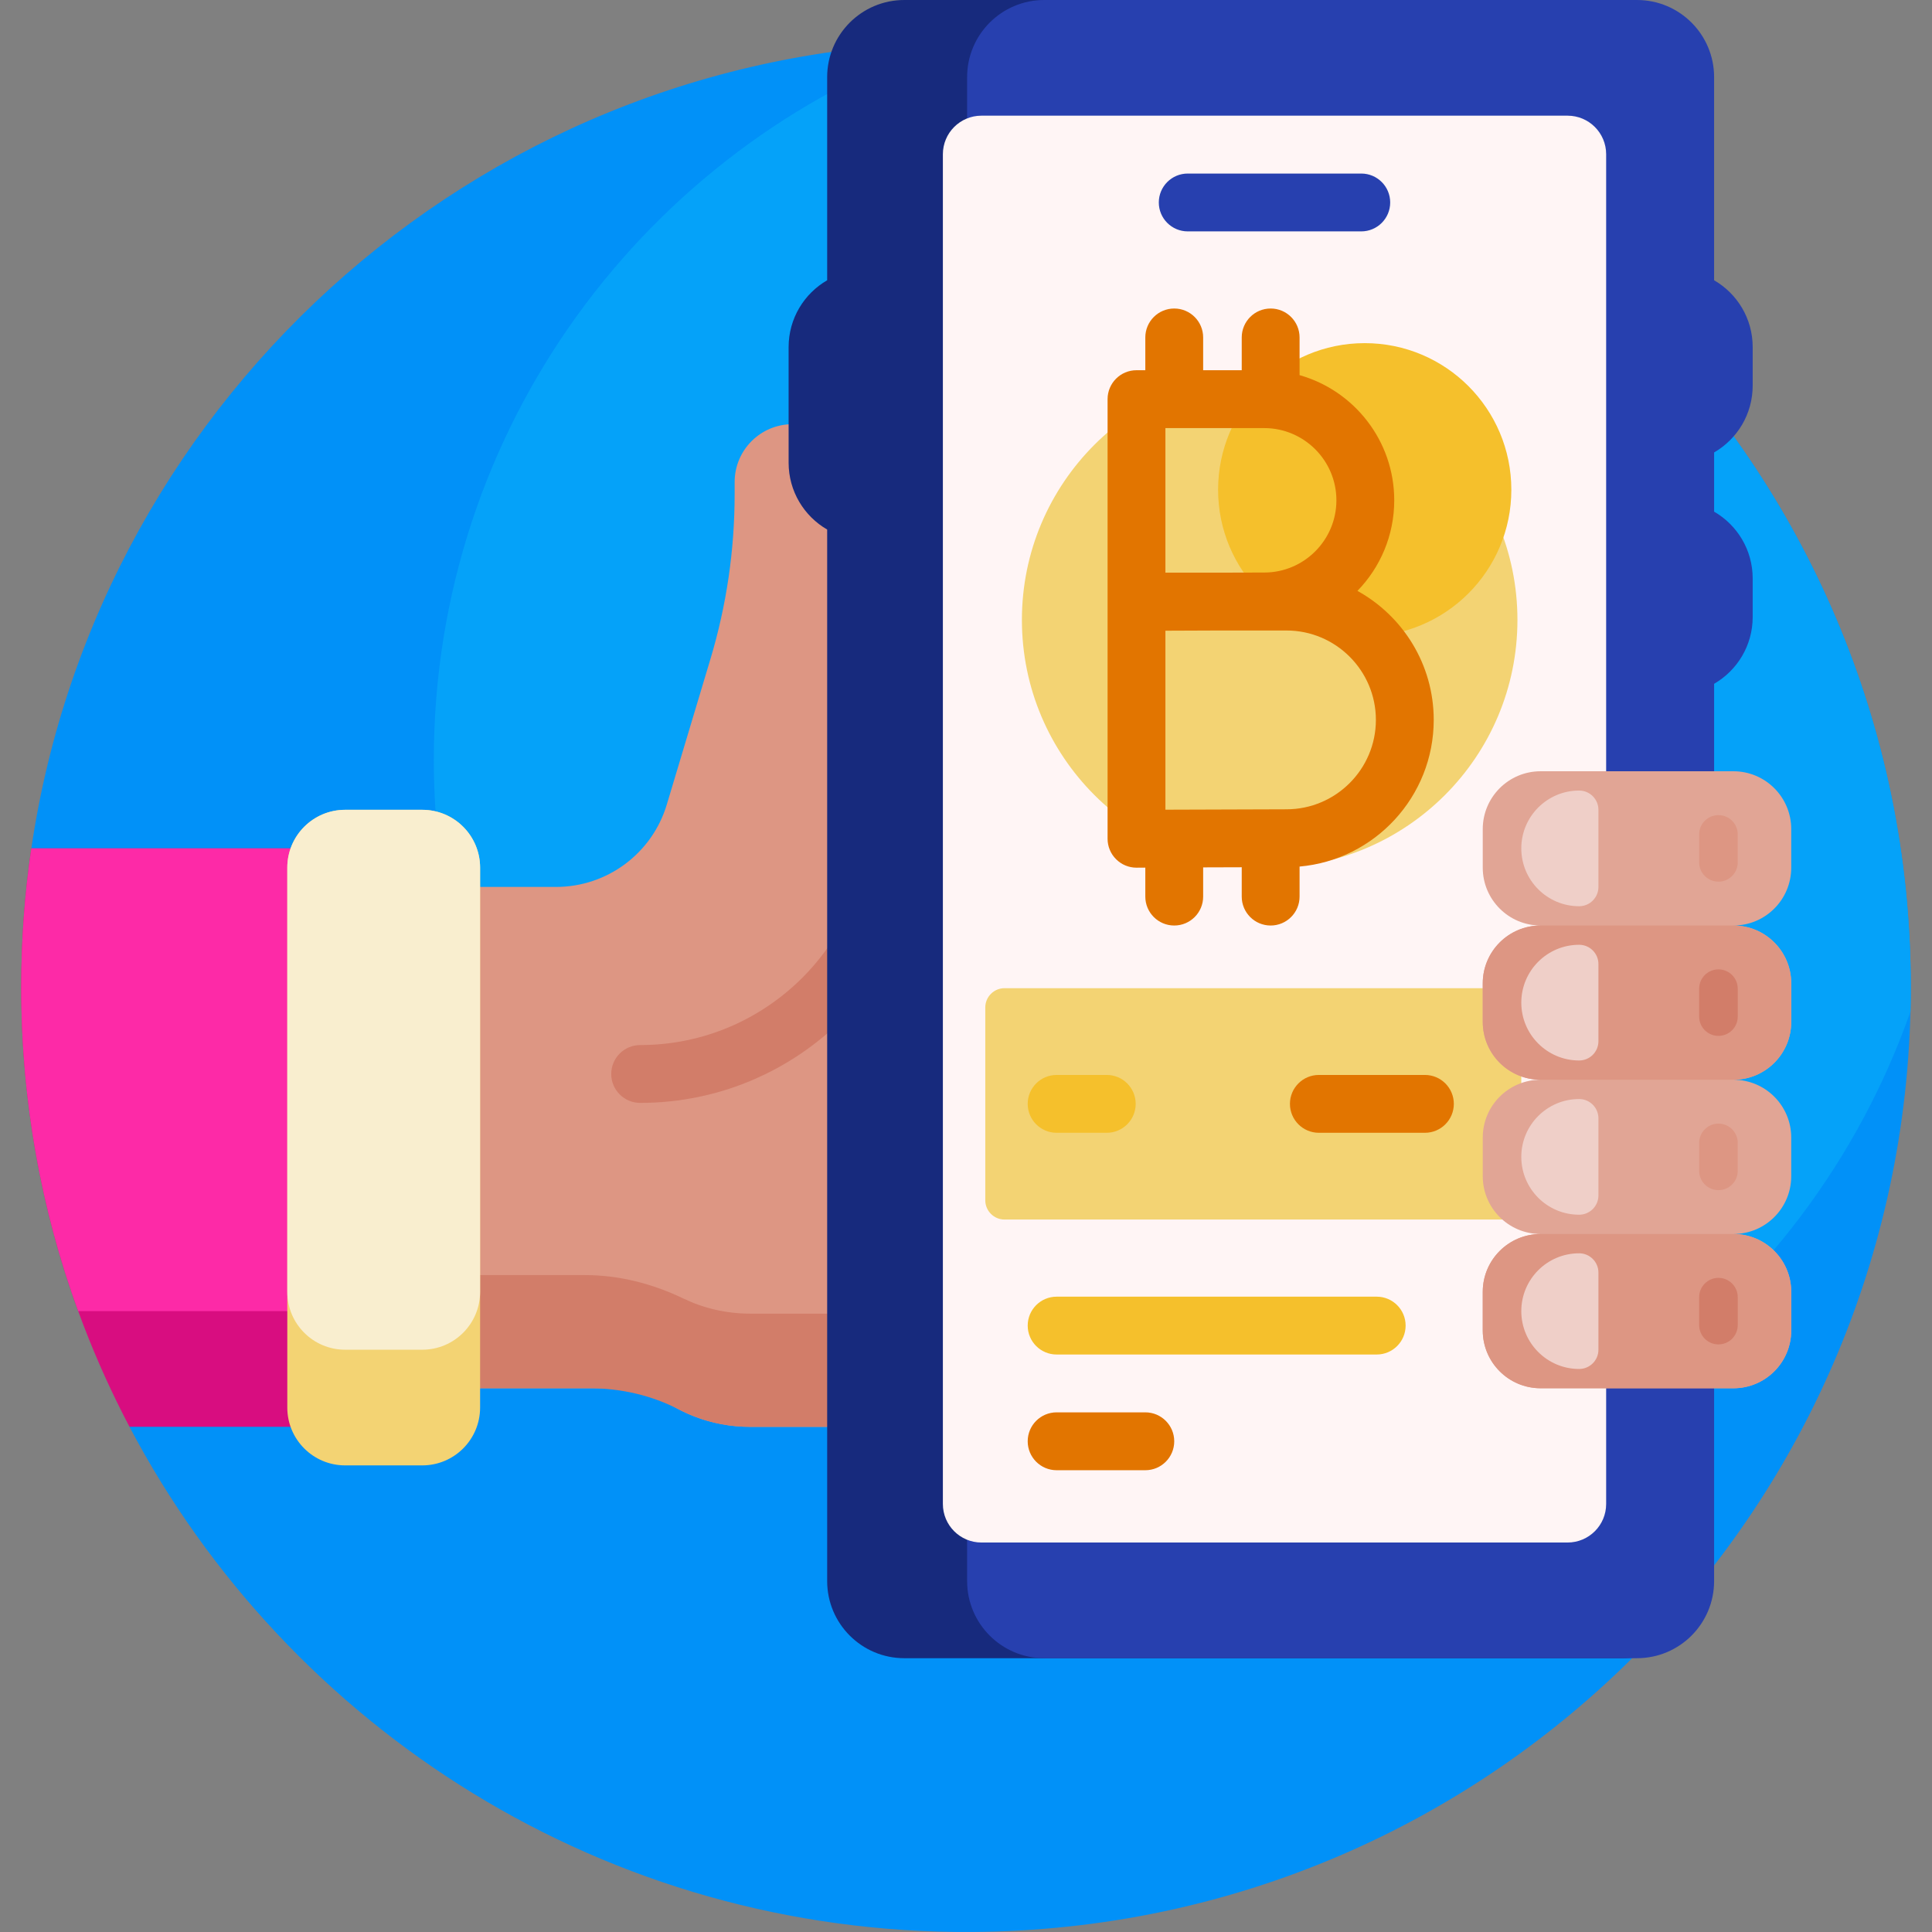 <svg width="64" height="64" viewBox="0 0 64 64" fill="none" xmlns="http://www.w3.org/2000/svg">
<rect x="0" y="0" width="64" height="64" fill="#808080" stroke="none"/>
<g clip-path="url(#clip0_921_7493)">
<path d="M63.297 32.635C63.334 49.914 49.478 63.892 32.199 63.999C20.088 64.074 9.559 57.27 4.29 47.265V31.356C4.29 29.56 2.834 28.104 1.038 28.104C3.262 12.999 16.277 1.405 32 1.405C49.263 1.405 63.261 15.381 63.297 32.635Z" fill="#0191F8"/>
<path d="M63.297 32.703C63.297 32.971 63.294 33.239 63.287 33.507C59.846 43.306 50.512 50.331 39.537 50.331C25.638 50.331 14.371 39.064 14.371 25.166C14.371 14.191 21.397 4.857 31.196 1.415C31.463 1.409 31.731 1.405 32 1.405C49.285 1.405 63.297 15.417 63.297 32.703Z" fill="#05A2F9"/>
<path d="M30.723 31.936H28.679V47.266H24.846C23.551 47.266 22.367 46.783 21.467 45.988H9.517V29.381H18.418C20.111 29.381 21.603 28.271 22.089 26.65L23.534 21.832C24.066 20.061 24.336 18.222 24.336 16.373V15.968C24.336 14.91 25.194 14.052 26.252 14.052H30.723V31.936H30.723Z" fill="#DD9683"/>
<path d="M22.636 43.014C23.305 43.336 24.055 43.516 24.846 43.516H28.679V47.266H24.846C24 47.266 23.202 47.06 22.499 46.695C21.584 46.221 20.564 45.988 19.534 45.988H9.517V42.239H19.381C20.512 42.239 21.616 42.525 22.636 43.014ZM30.723 27.018C30.723 26.489 30.294 26.06 29.765 26.06C29.235 26.06 28.806 26.489 28.806 27.018C28.806 31.209 25.397 34.619 21.206 34.619C20.677 34.619 20.248 35.048 20.248 35.577C20.248 36.106 20.677 36.535 21.206 36.535C26.453 36.535 30.723 32.266 30.723 27.018Z" fill="#D27D69"/>
<path d="M12.072 30.02V45.349C12.072 46.407 11.214 47.265 10.156 47.265H4.29C1.999 42.916 0.703 37.96 0.703 32.703C0.703 31.14 0.817 29.605 1.038 28.104H10.156C11.214 28.104 12.072 28.962 12.072 30.02Z" fill="#D80D80"/>
<path d="M12.072 30.02V41.517C12.072 42.575 11.214 43.433 10.156 43.433H2.591C1.369 40.086 0.703 36.472 0.703 32.703C0.703 31.14 0.817 29.605 1.038 28.104H10.156C11.214 28.104 12.072 28.962 12.072 30.02Z" fill="#FD2AA7"/>
<path d="M13.988 48.543H11.433C10.375 48.543 9.517 47.685 9.517 46.627V28.742C9.517 27.684 10.375 26.826 11.433 26.826H13.988C15.046 26.826 15.904 27.684 15.904 28.742V46.627C15.904 47.685 15.046 48.543 13.988 48.543Z" fill="#F3D373"/>
<path d="M13.988 44.711H11.433C10.375 44.711 9.517 43.853 9.517 42.794V28.742C9.517 27.684 10.375 26.826 11.433 26.826H13.988C15.046 26.826 15.904 27.684 15.904 28.742V42.794C15.904 43.853 15.046 44.711 13.988 44.711Z" fill="#F9EECF"/>
<path d="M56.287 2.555V52.375C56.287 53.786 55.143 54.93 53.732 54.93H29.956C28.545 54.93 27.401 53.786 27.401 52.375V17.542C26.638 17.101 26.124 16.275 26.124 15.329V11.497C26.124 10.551 26.638 9.726 27.401 9.284V2.555C27.401 1.144 28.545 0 29.956 0H53.732C55.143 0 56.287 1.144 56.287 2.555Z" fill="#172A7D"/>
<path d="M56.782 14.988V16.949C57.546 17.39 58.06 18.216 58.06 19.162V20.439C58.06 21.385 57.546 22.21 56.782 22.652V52.375C56.782 53.786 55.639 54.93 54.227 54.93H34.592C33.181 54.93 32.037 53.786 32.037 52.375V2.555C32.037 1.144 33.181 0 34.592 0H54.227C55.639 0 56.782 1.144 56.782 2.555V9.284C57.546 9.726 58.06 10.551 58.06 11.497V12.774C58.06 13.72 57.546 14.546 56.782 14.988Z" fill="#2740AF"/>
<path d="M51.928 51.098H32.511C31.806 51.098 31.234 50.526 31.234 49.82V5.11C31.234 4.404 31.806 3.832 32.511 3.832H51.928C52.634 3.832 53.206 4.404 53.206 5.11V49.82C53.206 50.526 52.634 51.098 51.928 51.098Z" fill="#FFF5F5"/>
<path d="M45.094 7.665H39.345C38.816 7.665 38.387 7.236 38.387 6.707C38.387 6.178 38.816 5.749 39.345 5.749H45.094C45.623 5.749 46.052 6.178 46.052 6.707C46.052 7.236 45.623 7.665 45.094 7.665Z" fill="#2740AF"/>
<path d="M42.06 12.327C37.527 12.327 33.852 16.002 33.852 20.535C33.852 25.068 37.527 28.743 42.06 28.743C46.593 28.743 50.267 25.068 50.267 20.535C50.267 16.002 46.593 12.327 42.06 12.327ZM50.395 39.761V33.373C50.395 33.021 50.109 32.735 49.756 32.735H33.277C32.925 32.735 32.639 33.021 32.639 33.373V39.761C32.639 40.113 32.925 40.399 33.277 40.399H49.756C50.109 40.399 50.395 40.113 50.395 39.761Z" fill="#F3D373"/>
<path d="M45.208 11.367C42.526 11.367 40.351 13.541 40.351 16.224C40.351 18.906 42.526 21.081 45.208 21.081C47.891 21.081 50.065 18.906 50.065 16.224C50.065 13.541 47.891 11.367 45.208 11.367Z" fill="#F5C02C"/>
<path d="M34.044 36.567C34.044 36.038 34.473 35.609 35.002 35.609H36.663C37.192 35.609 37.621 36.038 37.621 36.567C37.621 37.096 37.192 37.525 36.663 37.525H35.002C34.473 37.525 34.044 37.096 34.044 36.567ZM45.605 42.954H35.002C34.473 42.954 34.044 43.383 34.044 43.912C34.044 44.441 34.473 44.87 35.002 44.87H45.605C46.134 44.87 46.563 44.441 46.563 43.912C46.563 43.383 46.134 42.954 45.605 42.954Z" fill="#F5C02C"/>
<path d="M47.494 23.848C47.494 22.009 46.472 20.406 44.967 19.574C45.721 18.798 46.186 17.739 46.186 16.573C46.186 14.604 44.858 12.938 43.05 12.427V11.178C43.05 10.649 42.621 10.22 42.092 10.22C41.562 10.22 41.134 10.649 41.134 11.178V12.264H39.856V11.178C39.856 10.649 39.427 10.22 38.898 10.22C38.369 10.22 37.94 10.649 37.94 11.178V12.264H37.648C37.118 12.264 36.69 12.693 36.69 13.223V27.785C36.69 28.039 36.791 28.284 36.972 28.463C37.151 28.642 37.394 28.743 37.648 28.743H37.652C37.658 28.743 37.763 28.742 37.94 28.741V29.701C37.94 30.23 38.369 30.659 38.898 30.659C39.427 30.659 39.856 30.23 39.856 29.701V28.733C40.283 28.732 40.724 28.73 41.134 28.729V29.701C41.134 30.23 41.562 30.659 42.092 30.659C42.621 30.659 43.05 30.23 43.05 29.701V28.706C45.537 28.486 47.494 26.391 47.494 23.848ZM44.27 16.573C44.27 17.893 43.197 18.966 41.878 18.966C41.569 18.966 40.985 18.968 40.347 18.97H38.606V14.181H41.878C43.197 14.181 44.27 15.254 44.27 16.573ZM42.616 26.809C41.886 26.809 39.834 26.817 38.606 26.822V20.893C39.114 20.891 39.754 20.888 40.348 20.886H42.616C44.249 20.886 45.578 22.214 45.578 23.848C45.578 25.48 44.249 26.809 42.616 26.809ZM47.202 37.525H43.689C43.16 37.525 42.731 37.096 42.731 36.567C42.731 36.038 43.16 35.609 43.689 35.609H47.202C47.731 35.609 48.16 36.038 48.16 36.567C48.16 37.096 47.731 37.525 47.202 37.525ZM37.94 48.703H35.002C34.473 48.703 34.044 48.274 34.044 47.745C34.044 47.215 34.473 46.786 35.002 46.786H37.94C38.469 46.786 38.898 47.215 38.898 47.745C38.898 48.274 38.469 48.703 37.94 48.703Z" fill="#E27500"/>
<path d="M57.421 30.659C58.48 30.659 59.337 31.517 59.337 32.575V33.852C59.337 34.91 58.48 35.768 57.421 35.768C58.48 35.768 59.337 36.626 59.337 37.685V38.962C59.337 40.02 58.48 40.878 57.421 40.878C58.48 40.878 59.337 41.736 59.337 42.794V44.072C59.337 45.13 58.48 45.988 57.421 45.988H51.034C49.976 45.988 49.118 45.13 49.118 44.072V42.794C49.118 41.736 49.976 40.878 51.034 40.878C49.976 40.878 49.118 40.02 49.118 38.962V37.685C49.118 36.626 49.976 35.768 51.034 35.768C49.976 35.768 49.118 34.91 49.118 33.852V32.575C49.118 31.517 49.976 30.659 51.034 30.659C49.976 30.659 49.118 29.801 49.118 28.742V27.465C49.118 26.407 49.976 25.549 51.034 25.549H57.421C58.48 25.549 59.337 26.407 59.337 27.465V28.742C59.337 29.801 58.48 30.659 57.421 30.659Z" fill="#E1A595"/>
<path d="M57.421 45.988H51.034C49.976 45.988 49.118 45.13 49.118 44.072V42.794C49.118 41.736 49.976 40.878 51.034 40.878H57.421C58.48 40.878 59.337 41.736 59.337 42.794V44.072C59.337 45.13 58.48 45.988 57.421 45.988ZM59.337 33.852V32.575C59.337 31.517 58.48 30.659 57.421 30.659H51.034C49.976 30.659 49.118 31.517 49.118 32.575V33.852C49.118 34.91 49.976 35.768 51.034 35.768H57.421C58.48 35.768 59.337 34.91 59.337 33.852ZM57.565 38.786V37.86C57.565 37.508 57.279 37.221 56.926 37.221C56.573 37.221 56.287 37.508 56.287 37.86V38.786C56.287 39.139 56.573 39.425 56.926 39.425C57.279 39.425 57.565 39.139 57.565 38.786ZM57.565 28.567V27.641C57.565 27.288 57.279 27.002 56.926 27.002C56.573 27.002 56.287 27.288 56.287 27.641V28.567C56.287 28.919 56.573 29.206 56.926 29.206C57.279 29.206 57.565 28.919 57.565 28.567Z" fill="#DD9683"/>
<path d="M57.565 33.677V32.751C57.565 32.398 57.279 32.112 56.926 32.112C56.573 32.112 56.287 32.398 56.287 32.751V33.677C56.287 34.029 56.573 34.315 56.926 34.315C57.279 34.315 57.565 34.029 57.565 33.677ZM57.565 43.896V42.97C57.565 42.617 57.279 42.331 56.926 42.331C56.573 42.331 56.287 42.617 56.287 42.97V43.896C56.287 44.249 56.573 44.535 56.926 44.535C57.279 44.535 57.565 44.249 57.565 43.896Z" fill="#D27D69"/>
<path d="M52.95 42.156V44.711C52.95 45.063 52.664 45.349 52.311 45.349C51.253 45.349 50.395 44.491 50.395 43.433C50.395 42.375 51.253 41.517 52.311 41.517C52.664 41.517 52.95 41.803 52.95 42.156ZM52.311 36.407C51.253 36.407 50.395 37.265 50.395 38.323C50.395 39.382 51.253 40.239 52.311 40.239C52.664 40.239 52.95 39.953 52.95 39.601V37.046C52.95 36.693 52.664 36.407 52.311 36.407ZM52.311 31.297C51.253 31.297 50.395 32.155 50.395 33.214C50.395 34.272 51.253 35.13 52.311 35.13C52.664 35.13 52.95 34.844 52.95 34.491V31.936C52.95 31.583 52.664 31.297 52.311 31.297ZM52.311 26.188C51.253 26.188 50.395 27.046 50.395 28.104C50.395 29.162 51.253 30.02 52.311 30.02C52.664 30.02 52.95 29.734 52.95 29.381V26.826C52.95 26.474 52.664 26.188 52.311 26.188Z" fill="#EFCFC8"/>
</g>
<defs>
<clipPath id="clip0_921_7493">
<rect width="64" height="64" fill="white"/>
</clipPath>
</defs>
</svg>
